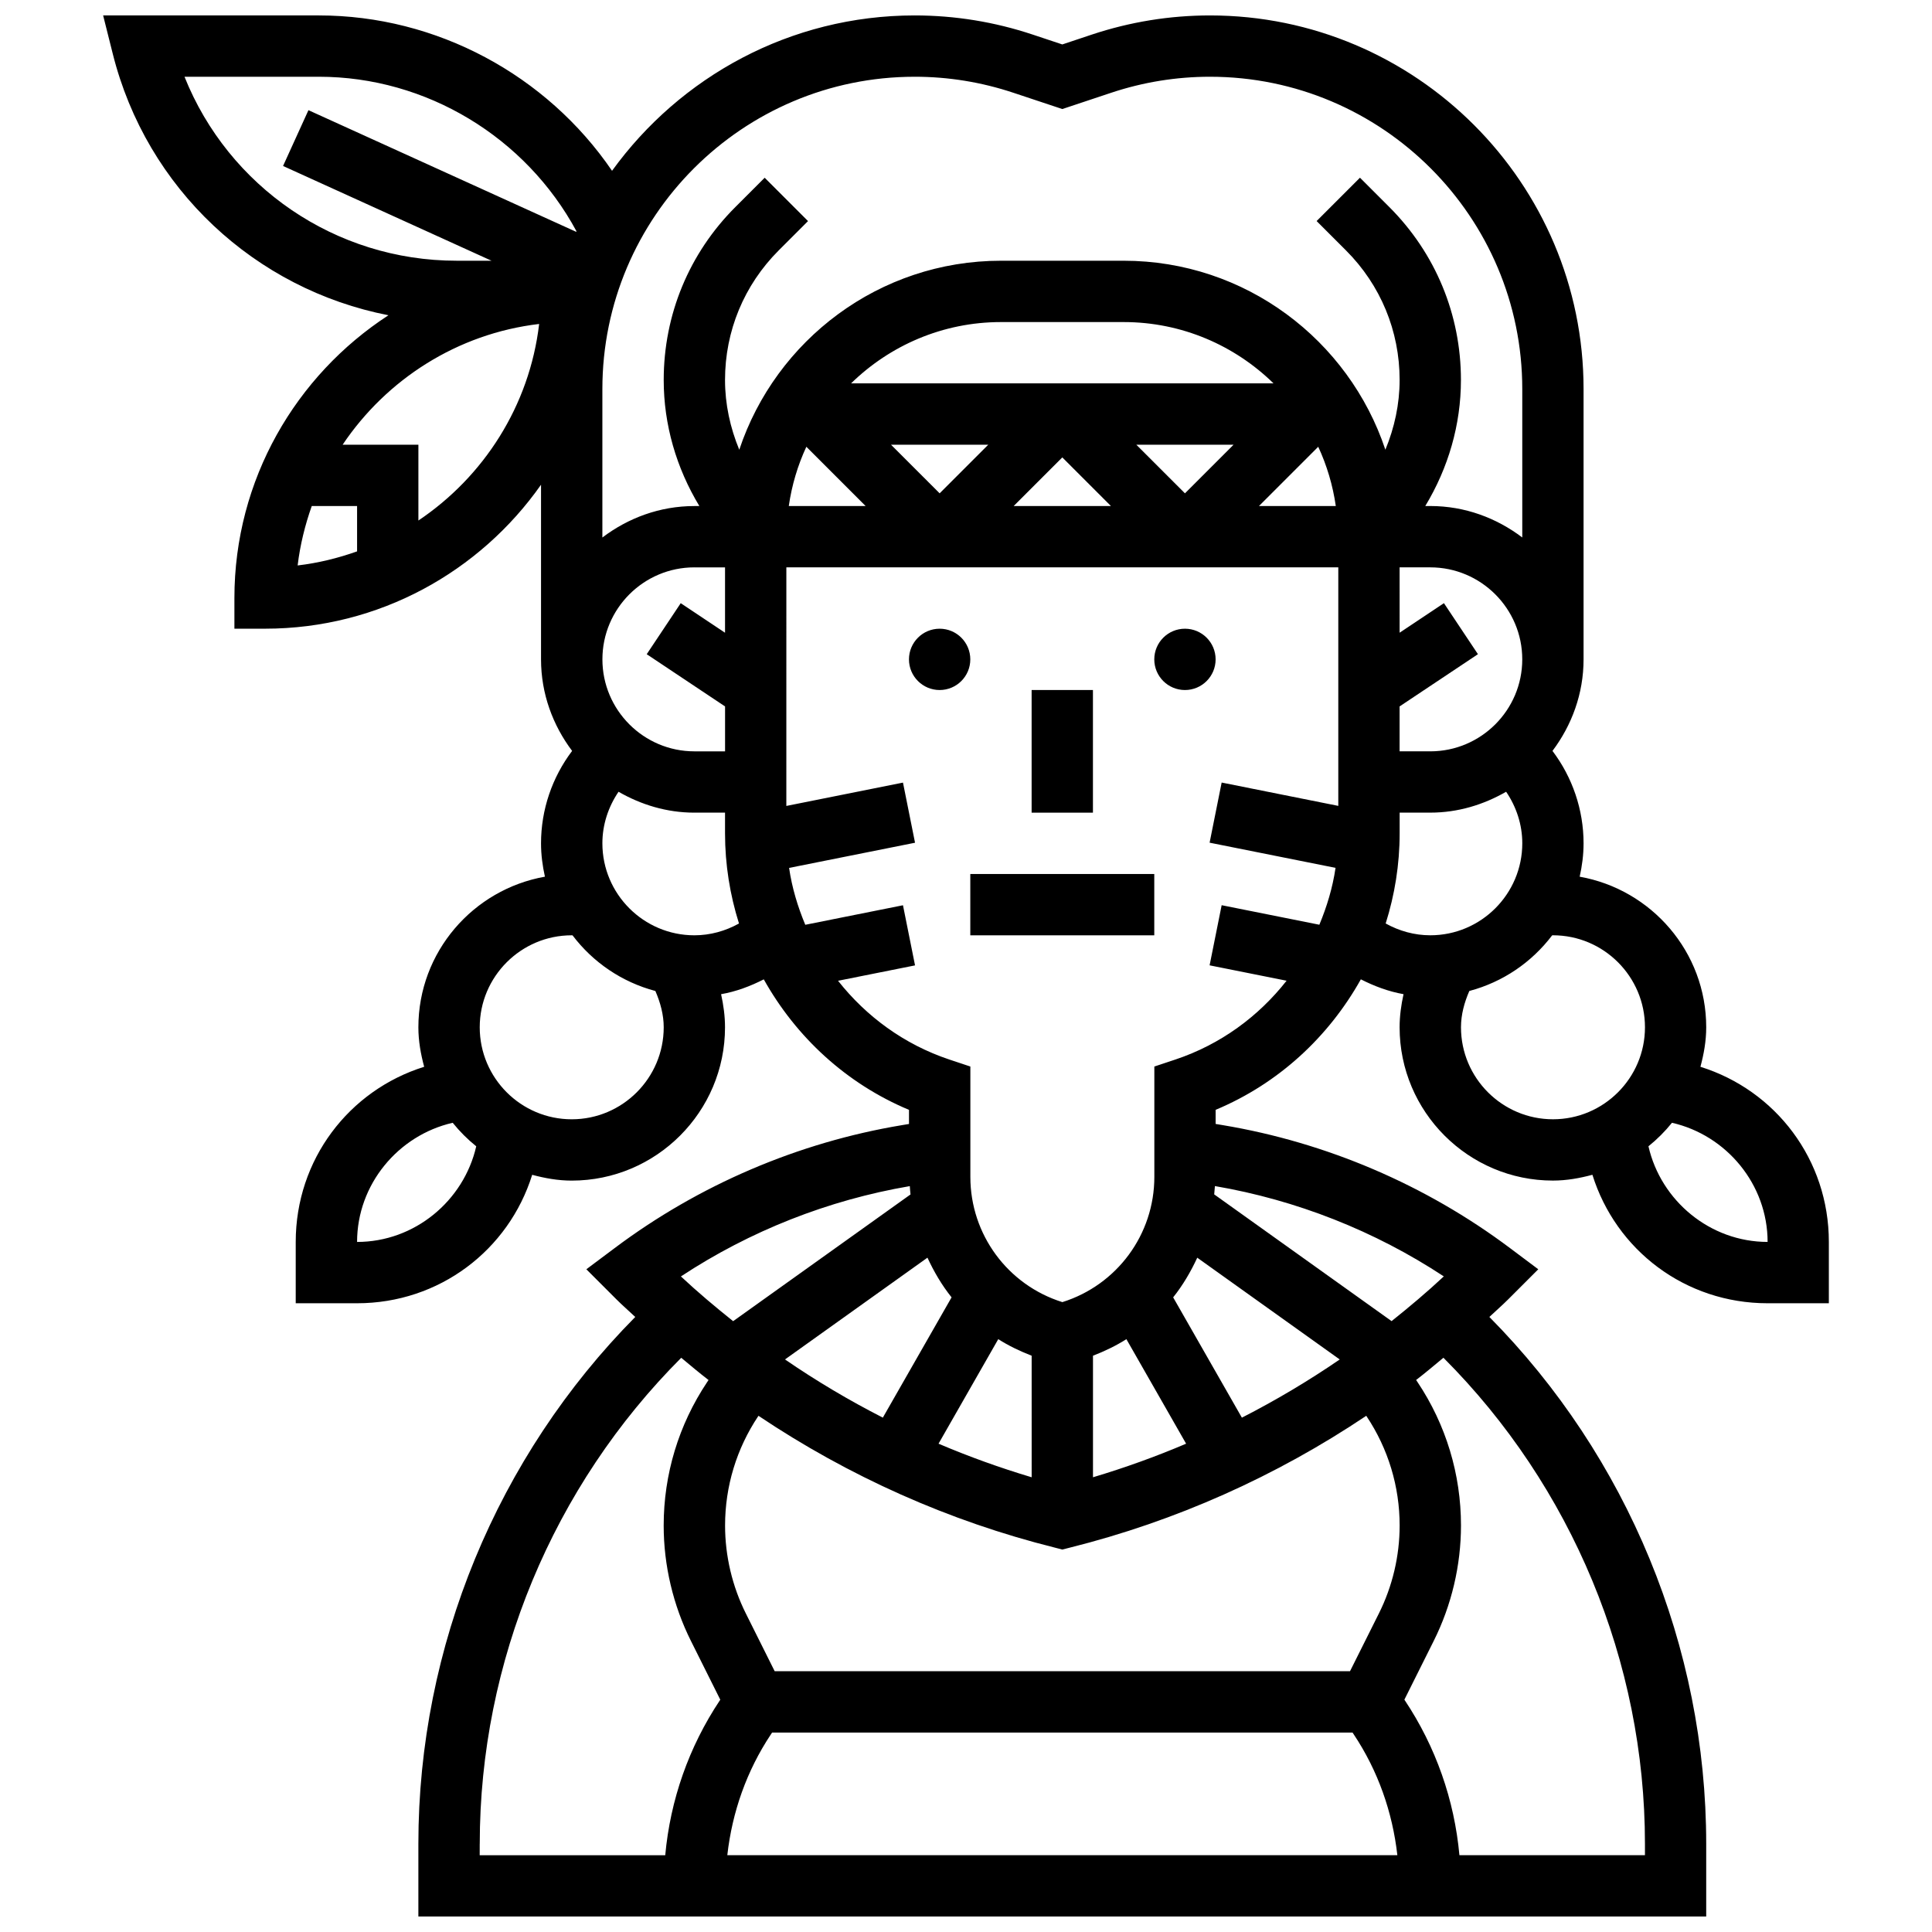 <?xml version="1.0" encoding="UTF-8"?>
<!-- Uploaded to: SVG Repo, www.svgrepo.com, Generator: SVG Repo Mixer Tools -->
<svg width="800px" height="800px" version="1.1" viewBox="144 144 512 512" xmlns="http://www.w3.org/2000/svg">
 <defs>
  <clipPath id="a">
   <path d="m171 148.09h458v503.81h-458z"/>
  </clipPath>
 </defs>
 <path d="m417.39 326.86h16.25v32.504h-16.25z"/>
 <path d="m401.14 318.74c0 4.488-3.637 8.125-8.125 8.125s-8.129-3.637-8.129-8.125 3.641-8.125 8.129-8.125 8.125 3.637 8.125 8.125"/>
 <path d="m466.15 318.74c0 4.488-3.637 8.125-8.125 8.125-4.488 0-8.129-3.637-8.129-8.125s3.641-8.125 8.129-8.125c4.488 0 8.125 3.637 8.125 8.125"/>
 <path d="m401.14 375.62h48.754v16.25h-48.754z"/>
 <g clip-path="url(#a)">
  <path d="m594.63 426.71c0.902-3.356 1.535-6.824 1.535-10.465 0-19.973-14.52-36.535-33.535-39.914 0.641-2.852 1.031-5.801 1.031-8.84 0-8.906-2.949-17.488-8.238-24.492 5.102-6.793 8.238-15.137 8.238-24.266v-71.629c0-54.598-44.418-99.016-99.008-99.016-10.668 0-21.207 1.715-31.316 5.078l-7.816 2.609-7.816-2.602c-10.102-3.371-20.641-5.086-31.312-5.086-33 0-62.195 16.285-80.195 41.176-17.309-25.371-46.48-41.176-77.699-41.176h-57.168l2.535 10.094c8.98 35.918 37.828 62.488 73.078 69.363-24.531 15.949-40.824 43.555-40.824 74.938v8.125h8.125c30.23 0 56.945-15.121 73.133-38.152v46.277c0 9.133 3.137 17.473 8.238 24.266-5.289 6.996-8.238 15.578-8.238 24.492 0 3.047 0.398 5.988 1.031 8.84-19.016 3.371-33.535 19.941-33.535 39.914 0 3.641 0.633 7.102 1.535 10.465-19.945 6.234-34.039 24.605-34.039 46.418v16.25h16.25c21.809 0 40.184-14.082 46.414-34.039 3.371 0.902 6.832 1.535 10.473 1.535 22.402 0 40.629-18.227 40.629-40.629 0-2.973-0.406-5.898-1.039-8.77 3.965-0.699 7.734-2.106 11.312-3.934 8.516 15.219 21.793 27.605 38.484 34.586v3.738l-1.887 0.316c-27.488 4.574-53.809 15.844-76.117 32.578l-7.5 5.613 7.996 7.996c1.602 1.602 3.316 3.078 4.965 4.641-36.617 37-57.477 87.387-57.477 139.63v19.258h341.29v-19.258c0-52.242-20.859-102.63-57.465-139.63 1.641-1.559 3.356-3.031 4.965-4.641l7.996-7.996-7.5-5.621c-22.305-16.73-48.625-27.992-76.117-32.578l-1.887-0.316v-3.738c16.691-6.981 29.969-19.363 38.484-34.586 3.574 1.82 7.348 3.234 11.312 3.934-0.633 2.875-1.039 5.801-1.039 8.77 0 22.402 18.227 40.629 40.629 40.629 3.641 0 7.102-0.633 10.465-1.535 6.227 19.965 24.602 34.047 46.41 34.047h16.25v-16.25c0.004-21.812-14.078-40.184-34.035-46.418zm-71.598-83.598h-8.125v-11.906l20.762-13.84-9.012-13.523-11.742 7.832-0.004-17.32h8.125c13.441 0 24.379 10.938 24.379 24.379 0 13.441-10.938 24.379-24.383 24.379zm-153.49-97.512c10.262-10.035 24.281-16.25 39.727-16.25h32.504c15.457 0 29.465 6.215 39.727 16.25zm101.37 16.25-12.887 12.887-12.891-12.887zm-65.008 0-12.887 12.887-12.891-12.887zm-48.211 0.547 15.707 15.707h-20.363c0.797-5.535 2.379-10.809 4.656-15.707zm67.828 2.82 12.887 12.887h-25.777zm67.824-2.82c2.273 4.898 3.859 10.172 4.656 15.707h-20.363zm-106.95-98.059c8.922 0 17.73 1.43 26.172 4.25l12.961 4.309 12.961-4.316c8.438-2.809 17.246-4.242 26.168-4.242 45.637 0 82.762 37.121 82.762 82.762v39.336c-6.809-5.16-15.195-8.336-24.379-8.336h-1.324c6.102-10.102 9.449-21.551 9.449-33.406 0-17.309-6.738-33.586-18.98-45.824l-7.777-7.777-11.488 11.488 7.777 7.777c9.176 9.176 14.219 21.363 14.219 34.332 0 6.41-1.363 12.652-3.777 18.488-9.688-29.051-37.086-50.082-69.363-50.082h-32.504c-32.27 0-59.676 21.031-69.355 50.09-2.414-5.844-3.777-12.074-3.777-18.488 0-12.969 5.047-25.156 14.219-34.332l7.777-7.777-11.488-11.488-7.777 7.777c-12.246 12.238-18.98 28.516-18.98 45.824 0 11.863 3.348 23.305 9.449 33.406h-1.324c-9.184 0-17.566 3.176-24.379 8.336v-39.336c0-45.648 37.129-82.77 82.762-82.77zm-193.5 0h35.609c28.508 0 54.824 16.023 68.266 40.945-0.023 0.047-0.047 0.105-0.074 0.156l-70.953-32.242-6.731 14.789 55.242 25.109h-9.246c-32.133 0-60.441-19.594-72.113-48.758zm33.723 113.77h12.012v12.012c-5.031 1.789-10.281 3.086-15.75 3.731 0.652-5.465 1.961-10.711 3.738-15.742zm28.262 3.836v-20.09h-20.078c11.621-17.309 30.391-29.441 52.078-32-2.559 21.699-14.691 40.469-32 52.09zm73.137 12.414h8.125v17.324l-11.742-7.832-9.012 13.523 20.762 13.84v11.902h-8.125c-13.441 0-24.379-10.938-24.379-24.379 0-13.441 10.93-24.379 24.371-24.379zm-89.387 178.77c0-15.211 10.863-28.27 25.344-31.578 1.852 2.301 3.926 4.379 6.234 6.234-3.309 14.48-16.359 25.344-31.578 25.344zm56.883-32.504c-13.441 0-24.379-10.938-24.379-24.379s10.938-24.379 24.379-24.379c0.074 0 0.145 0.016 0.219 0.016 5.402 7.133 13.059 12.383 21.949 14.742 1.316 3.047 2.211 6.273 2.211 9.621-0.004 13.441-10.93 24.379-24.379 24.379zm32.504-48.758c-13.441 0-24.379-10.938-24.379-24.379 0-4.926 1.559-9.652 4.281-13.66 5.957 3.426 12.758 5.535 20.098 5.535h8.125v5.492c0 8.273 1.309 16.293 3.699 23.883-3.594 2-7.641 3.129-11.824 3.129zm133.27 85.438 37.754 26.969c-8.305 5.695-16.969 10.84-25.93 15.422l-18.211-31.879c2.566-3.207 4.648-6.766 6.387-10.512zm44.863 42.02c5.738 8.605 8.77 18.617 8.77 28.953 0 8.062-1.902 16.129-5.516 23.336l-7.637 15.277h-152.47l-7.629-15.277c-3.609-7.207-5.516-15.277-5.516-23.336 0-10.336 3.031-20.355 8.77-28.953l0.082-0.121c23.891 16.016 50.438 27.914 78.57 34.941l1.965 0.504 1.965-0.504c28.133-7.027 54.68-18.926 78.57-34.941zm-157.85 84.297 0.316-0.477h153.82l0.316 0.48c6.438 9.652 10.27 20.617 11.562 32.023h-177.57c1.285-11.418 5.129-22.371 11.555-32.027zm94.203-104.73 15.828 27.703c-8.035 3.422-16.27 6.387-24.68 8.898v-32.211c3.117-1.211 6.098-2.633 8.852-4.391zm-25.102 36.602c-8.41-2.512-16.641-5.477-24.68-8.898l15.828-27.703c2.754 1.754 5.738 3.176 8.848 4.387zm-39.441-15.805c-8.965-4.574-17.625-9.719-25.93-15.422l37.754-26.969c1.738 3.754 3.82 7.305 6.394 10.516zm7.148-61.352c0.031 0.738 0.121 1.473 0.188 2.203l-47.008 33.586c-4.738-3.785-9.395-7.695-13.84-11.855 18.293-12.062 39.078-20.254 60.66-23.934zm-113.97 174.3c0-48.262 19.406-94.789 53.395-128.81 2.398 1.992 4.777 4.008 7.238 5.898l-0.391 0.578c-7.523 11.277-11.5 24.41-11.5 37.973 0 10.57 2.504 21.16 7.231 30.609l7.769 15.555-0.113 0.172c-8.223 12.344-13.133 26.395-14.473 41.043h-49.172l0.008-3.016zm308.79 0v3.008h-49.168c-1.34-14.645-6.25-28.699-14.473-41.043l-0.113-0.172 7.769-15.555c4.731-9.449 7.231-20.039 7.231-30.609 0-13.562-3.973-26.695-11.5-37.973l-0.391-0.578c2.469-1.895 4.844-3.91 7.238-5.898 34.004 34.031 53.406 80.559 53.406 128.82zm-53.305-150.38c-4.445 4.16-9.102 8.07-13.84 11.855l-47.008-33.586c0.066-0.73 0.145-1.461 0.188-2.203 21.582 3.691 42.359 11.883 60.66 23.934zm-71.152-57.465-5.559 1.852v29.238c0 15.301-9.93 28.668-24.379 33.195-14.449-4.527-24.379-17.895-24.379-33.195v-29.238l-5.559-1.852c-12.004-4.008-22.055-11.434-29.504-20.875l20.402-4.078-3.195-15.934-25.891 5.176c-2-4.801-3.527-9.816-4.289-15.074l33.375-6.672-3.195-15.934-30.91 6.184 0.004-63.234h146.27v63.219l-30.91-6.184-3.195 15.934 33.375 6.672c-0.766 5.258-2.293 10.27-4.289 15.074l-25.891-5.176-3.195 15.934 20.402 4.078c-7.43 9.457-17.48 16.883-29.484 20.891zm59.449-59.938v-5.496h8.125c7.348 0 14.141-2.113 20.094-5.535 2.723 4.008 4.281 8.727 4.281 13.66 0 13.441-10.938 24.379-24.379 24.379-4.184 0-8.23-1.129-11.824-3.129 2.394-7.586 3.703-15.617 3.703-23.879zm16.254 51.387c0-3.356 0.887-6.574 2.211-9.621 8.891-2.356 16.543-7.606 21.949-14.742 0.074 0 0.145-0.016 0.219-0.016 13.441 0 24.379 10.938 24.379 24.379s-10.938 24.379-24.379 24.379-24.379-10.938-24.379-24.379zm49.68 31.539c2.301-1.852 4.379-3.926 6.234-6.234 14.488 3.309 25.344 16.367 25.344 31.578-15.211 0-28.27-10.863-31.578-25.344z"/>
 </g>
</svg>